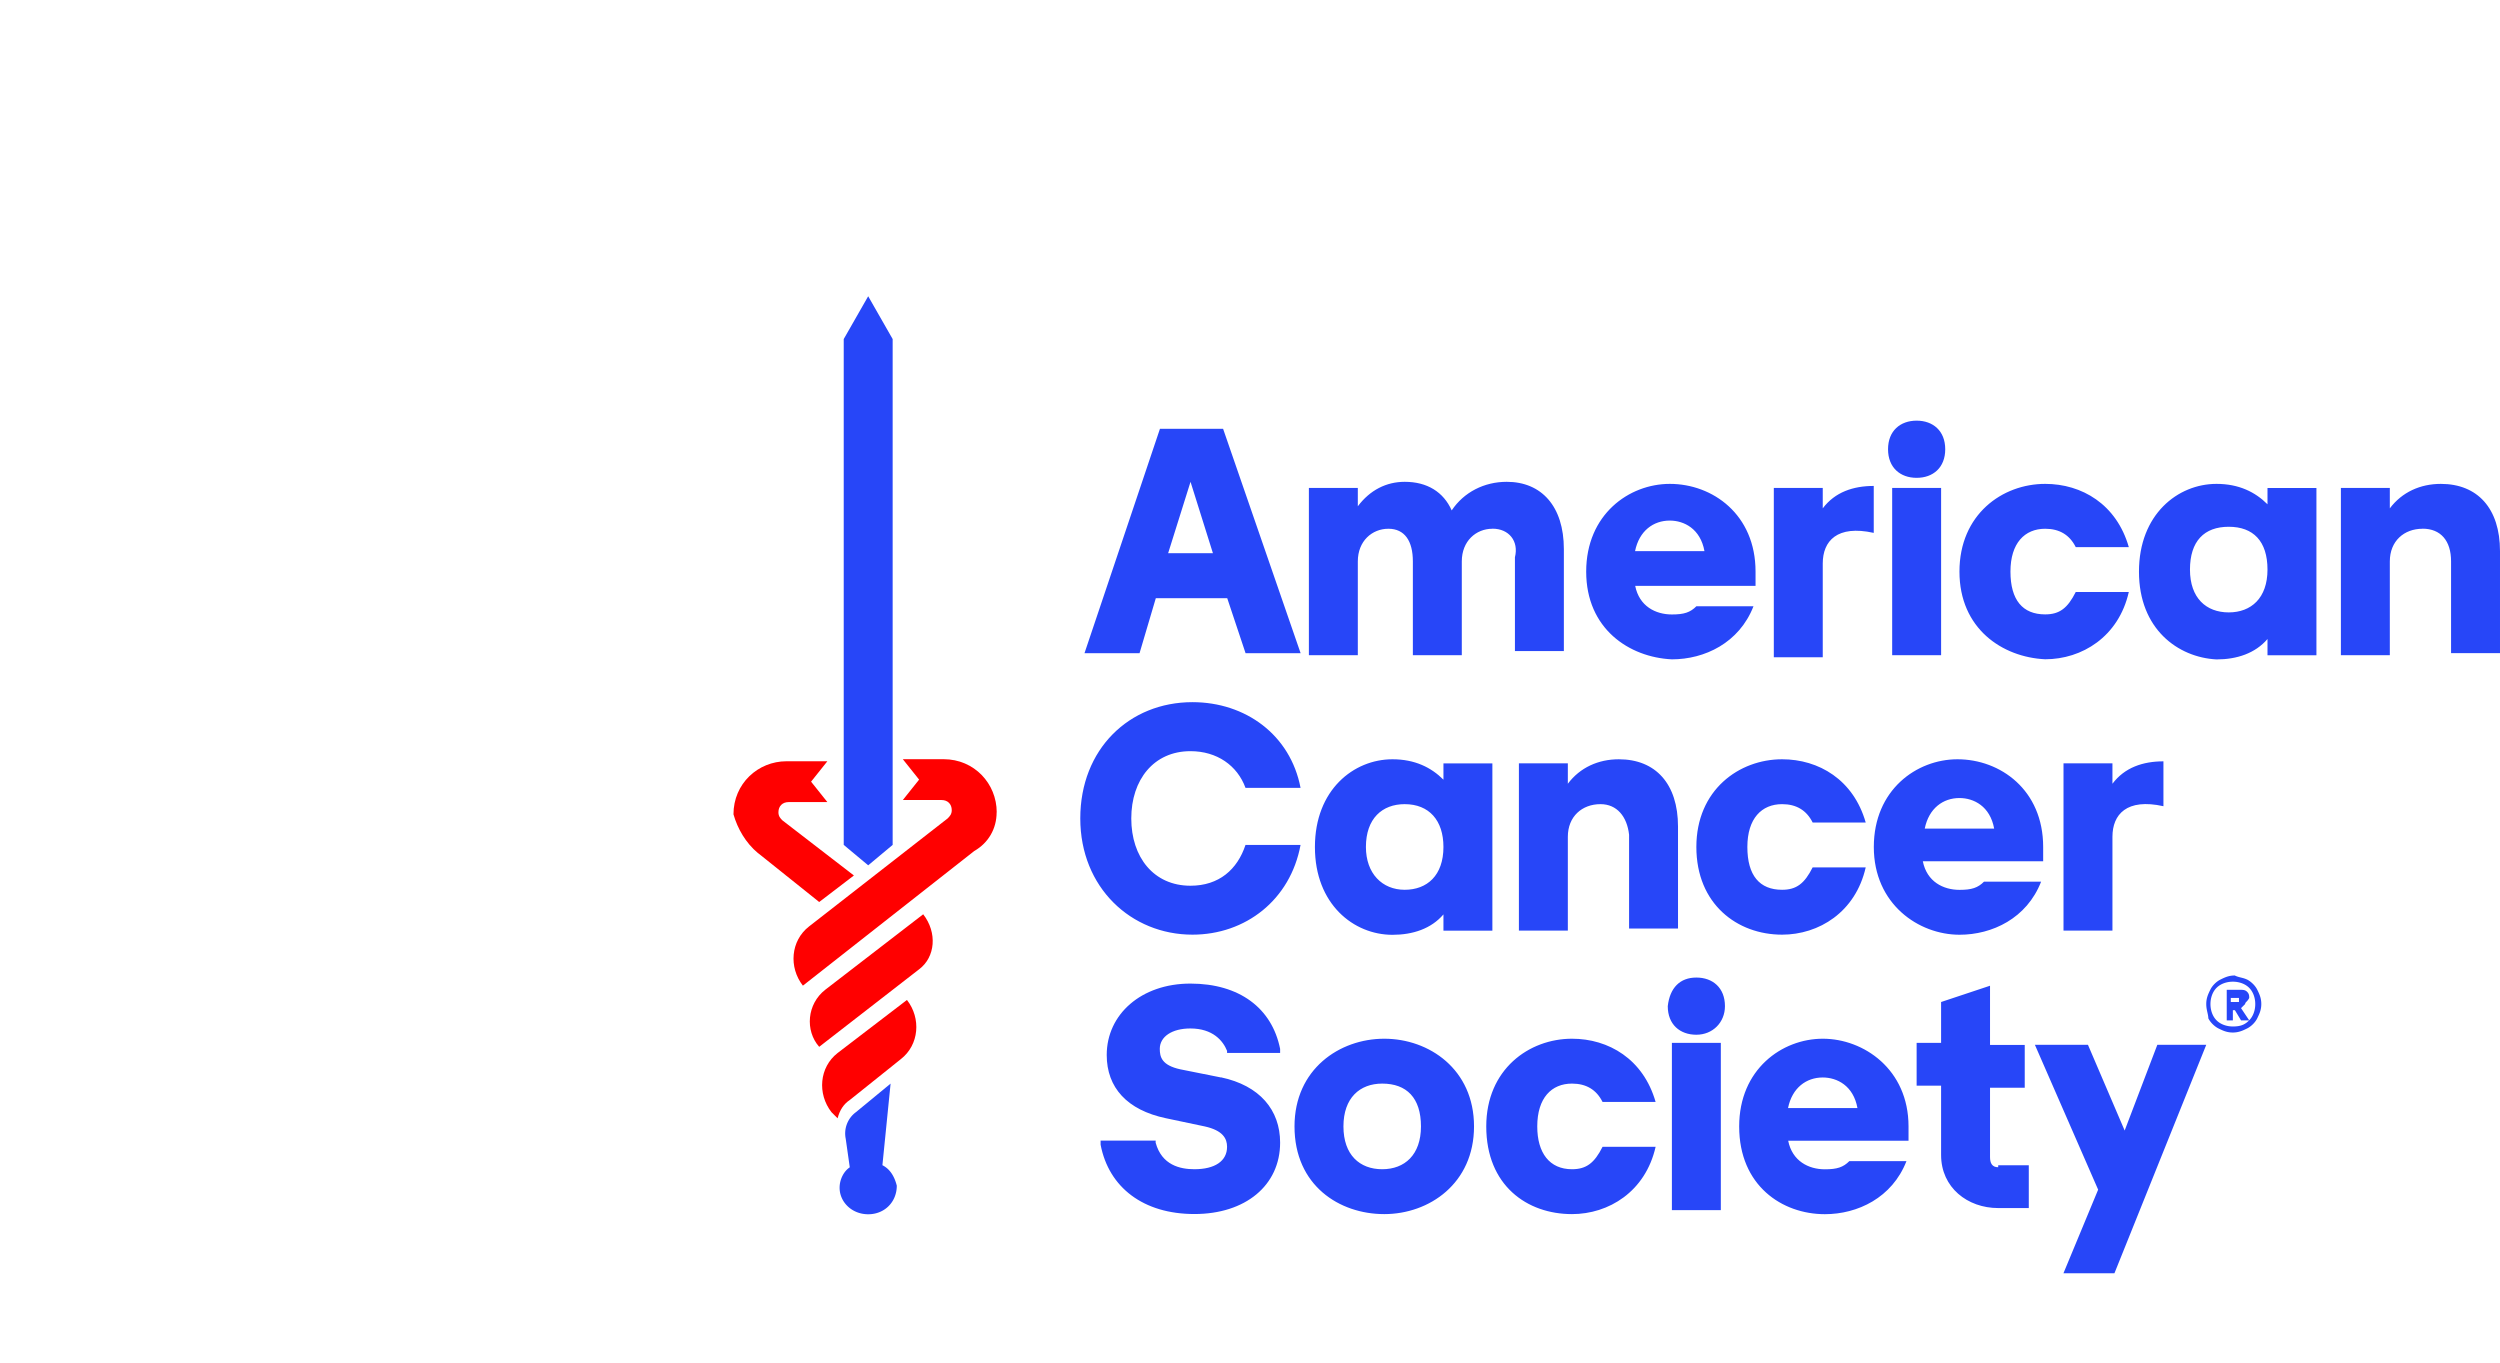 <?xml version="1.0" encoding="UTF-8"?> <svg xmlns="http://www.w3.org/2000/svg" id="logo" viewBox="0 0 339.24 184.9"><defs><style>.cls-1{fill:red;}.cls-2{fill:#2746f8;}</style></defs><path d="M157.39 58.19h8.58l10.52 30.45h-7.47l-2.49-7.47h-9.69l-2.21 7.47h-7.47l10.24-30.45Zm7.2 16.88-3.04-9.69-3.04 9.69h6.09Zm37.92-3.32c-2.21 0-4.15 1.66-4.15 4.43v12.73h-6.64V76.18c0-2.77-1.11-4.43-3.32-4.43s-4.15 1.66-4.15 4.43v12.73h-6.64v-22.7h6.64v2.49c1.66-2.21 3.88-3.32 6.37-3.32 3.04 0 5.26 1.38 6.37 3.88 1.66-2.49 4.43-3.88 7.47-3.88 4.71 0 7.75 3.32 7.75 9.13v13.84h-6.64V75.62c.55-2.21-.83-3.88-3.04-3.88Zm12.73 5.81c0-7.75 5.81-11.9 11.35-11.9 5.81 0 11.63 4.15 11.63 11.9v1.94h-16.33c.55 2.77 2.77 3.88 4.98 3.88 1.66 0 2.49-.28 3.32-1.11h7.75c-1.94 4.98-6.64 7.2-11.07 7.2-5.81-.28-11.63-4.15-11.63-11.9Zm16.05-2.77c-.55-3.04-2.77-4.15-4.71-4.15-2.21 0-4.15 1.38-4.71 4.15h9.41Zm9.41-8.58h6.64v2.77c1.66-2.21 4.15-3.04 6.92-3.04v6.37c-4.98-1.11-6.92 1.11-6.92 4.15v12.73h-6.64V66.22Zm19.38-9.13c2.21 0 3.88 1.38 3.88 3.88s-1.66 3.88-3.88 3.88-3.88-1.38-3.88-3.88 1.66-3.88 3.88-3.88Zm-3.32 9.13h6.64v22.7h-6.64v-22.7Zm9.13 11.35c0-7.75 5.81-11.9 11.63-11.9 4.98 0 9.69 2.77 11.35 8.58h-7.2c-.83-1.66-2.21-2.49-4.15-2.49-2.77 0-4.71 1.94-4.71 5.81s1.66 5.81 4.71 5.81c1.94 0 3.04-.83 4.15-3.04h7.2c-1.38 6.09-6.37 9.13-11.35 9.13-5.81-.28-11.63-4.15-11.63-11.9Zm24.36 0c0-7.75 5.26-11.9 10.52-11.9 3.04 0 5.26 1.11 6.92 2.77v-2.21h6.64v22.7h-6.64v-2.21c-1.66 1.94-4.15 2.77-6.92 2.77-5.26-.28-10.52-4.15-10.52-11.9Zm12.18 5.54c3.04 0 5.26-1.94 5.26-5.81s-1.94-5.81-5.26-5.81-5.26 1.94-5.26 5.81 2.21 5.81 5.26 5.81Zm26.29-11.35c-2.49 0-4.43 1.66-4.43 4.43v12.73h-6.64v-22.7h6.64v2.77c1.66-2.21 4.15-3.32 6.92-3.32 4.98 0 8.03 3.32 8.03 9.13v13.84h-6.64V76.17c0-2.77-1.38-4.43-3.88-4.43Zm-182.13 39.31c0-9.41 6.64-15.78 15.22-15.78 7.2 0 13.29 4.43 14.67 11.63h-7.47c-1.11-3.04-3.88-4.98-7.47-4.98-4.98 0-8.03 3.88-8.03 9.13s3.04 9.13 8.03 9.13c3.88 0 6.37-2.21 7.47-5.54h7.47c-1.38 7.47-7.47 12.18-14.67 12.18-8.3 0-15.22-6.37-15.22-15.78Zm31.84 3.87c0-7.75 5.26-11.9 10.52-11.9 3.04 0 5.26 1.11 6.92 2.77v-2.21h6.64v22.7h-6.64v-2.21c-1.66 1.94-4.15 2.77-6.92 2.77-5.26 0-10.52-4.15-10.52-11.9Zm12.18 5.81c3.04 0 5.26-1.94 5.26-5.81 0-3.6-1.94-5.81-5.26-5.81-3.04 0-5.26 1.94-5.26 5.81 0 3.6 2.21 5.81 5.26 5.81Zm26.57-11.62c-2.49 0-4.43 1.66-4.43 4.43v12.73h-6.64v-22.7h6.64v2.77c1.66-2.21 4.15-3.32 6.92-3.32 4.98 0 8.03 3.32 8.03 9.13V126h-6.64v-12.73c-.28-2.49-1.66-4.15-3.88-4.15Zm13.01 5.81c0-7.75 5.81-11.9 11.63-11.9 4.98 0 9.69 2.77 11.35 8.58h-7.2c-.83-1.66-2.21-2.49-4.15-2.49-2.77 0-4.71 1.94-4.71 5.81s1.66 5.81 4.71 5.81c1.94 0 3.04-.83 4.15-3.04h7.2c-1.38 6.09-6.37 9.13-11.35 9.13-6.09 0-11.63-4.15-11.63-11.9Zm24.08 0c0-7.75 5.81-11.9 11.35-11.9 5.81 0 11.63 4.15 11.63 11.9v1.94h-16.33c.55 2.77 2.77 3.88 4.98 3.88 1.66 0 2.49-.28 3.32-1.11h7.75c-1.94 4.98-6.64 7.2-11.07 7.2-5.54 0-11.63-4.15-11.63-11.9Zm16.33-2.49c-.55-3.04-2.77-4.15-4.71-4.15-2.21 0-4.15 1.38-4.71 4.15h9.41Zm9.41-8.86h6.64v2.77c1.66-2.21 4.15-3.04 6.92-3.04v6.09c-4.98-1.11-6.92 1.11-6.92 4.15v12.73h-6.64v-22.7Zm-104.35 49.27c0-7.75 6.09-11.9 12.18-11.9s12.18 4.15 12.18 11.9-6.09 11.9-12.18 11.9-12.18-3.88-12.18-11.9Zm11.9 5.81c3.04 0 5.26-1.94 5.26-5.81s-1.94-5.81-5.26-5.81c-3.04 0-5.26 1.94-5.26 5.81s2.21 5.81 5.26 5.81Zm14.12-5.81c0-7.75 5.81-11.9 11.63-11.9 4.98 0 9.69 2.77 11.35 8.58h-7.2c-.83-1.66-2.21-2.49-4.15-2.49-2.77 0-4.71 1.94-4.71 5.81 0 3.6 1.66 5.81 4.71 5.81 1.94 0 3.04-.83 4.15-3.04h7.2c-1.38 6.09-6.37 9.13-11.35 9.13-6.09 0-11.63-3.88-11.63-11.9Zm28.51-20.2c2.21 0 3.88 1.38 3.88 3.88 0 2.21-1.66 3.88-3.88 3.88s-3.88-1.38-3.88-3.88c.28-2.49 1.66-3.88 3.88-3.88Zm-3.32 8.86h6.64v22.7h-6.64v-22.7Zm9.13 11.34c0-7.75 5.81-11.9 11.35-11.9s11.63 4.15 11.63 11.9v1.94h-16.33c.55 2.77 2.77 3.88 4.98 3.88 1.66 0 2.49-.28 3.32-1.11h7.75c-1.94 4.98-6.64 7.2-11.07 7.2-5.81 0-11.63-3.88-11.63-11.9Zm16.05-2.49c-.55-3.04-2.77-4.15-4.71-4.15-2.21 0-4.15 1.38-4.71 4.15h9.41Zm32.66 11.07-8.58-19.65h7.2l4.98 11.63 4.43-11.63h6.64l-12.46 31H280l4.71-11.35Zm-119.02-15.22-5.54-1.11c-2.49-.55-2.77-1.66-2.77-2.77 0-1.66 1.66-2.77 4.15-2.77 3.04 0 4.43 1.66 4.98 3.04v.28h7.2v-.55c-1.11-5.54-5.54-8.86-12.18-8.86s-11.35 4.15-11.35 9.69c0 4.43 2.77 7.47 8.03 8.58l5.26 1.11c2.49.55 3.04 1.66 3.04 2.77 0 1.94-1.66 3.04-4.43 3.04-1.94 0-4.43-.55-5.26-3.6v-.28h-7.47v.55c1.11 5.81 5.81 9.41 12.73 9.41s11.63-3.88 11.63-9.69c0-4.43-2.77-7.75-8.03-8.86Zm105.46 12.18c-.83 0-1.11-.55-1.11-1.38v-9.41h4.71v-5.81h-4.71v-8.03l-6.64 2.21v5.54h-3.32v5.81h3.32v9.41c0 4.43 3.6 7.2 7.75 7.2h4.15v-5.81h-4.15v.28Z" class="cls-2"></path><path d="m125.28 124.06-13.29 10.24c-2.49 1.94-2.77 5.54-.83 7.75l13.56-10.52c2.21-1.66 2.49-4.98.55-7.47Zm-11.62 18.83c-2.49 1.94-2.77 5.54-.83 8.03l.83.83c.28-1.11.83-1.94 1.66-2.49l6.92-5.54c2.49-1.94 2.77-5.54.83-8.03l-9.41 7.2Zm21.59-32.67c0-3.88-3.04-7.2-7.2-7.2h-5.54l2.21 2.77-2.21 2.77h5.26c.83 0 1.38.55 1.38 1.38 0 .55-.28.83-.55 1.11l-18.82 14.67c-2.49 1.94-2.77 5.54-.83 8.03l23.25-18.27c1.94-1.11 3.04-3.04 3.04-5.26Z" class="cls-1"></path><path d="m102.86 115.76 8.3 6.64 4.71-3.6-9.69-7.47c-.28-.28-.55-.55-.55-1.11 0-.83.55-1.38 1.38-1.38h5.26l-2.21-2.77 2.21-2.77h-5.54c-3.88 0-7.2 3.04-7.2 7.2.55 1.94 1.66 3.88 3.32 5.26Z" class="cls-1"></path><path d="m117.81 40.2-3.32 5.81v68.64l3.32 2.77 3.32-2.77V46.01l-3.32-5.81zm1.93 117.91 1.11-11.07-4.71 3.88a3.588 3.588 0 0 0-1.38 3.6l.55 3.88c-.83.55-1.38 1.66-1.38 2.77 0 1.94 1.66 3.6 3.88 3.6s3.88-1.66 3.88-3.88c-.28-1.11-.83-2.21-1.94-2.77Zm185.18-25.19c.55.28 1.11.83 1.38 1.38s.55 1.11.55 1.94-.28 1.38-.55 1.94-.83 1.11-1.38 1.38-1.11.55-1.94.55-1.38-.28-1.94-.55c-.55-.28-1.11-.83-1.38-1.38 0-.55-.28-1.11-.28-1.94s.28-1.38.55-1.94.83-1.11 1.38-1.38 1.11-.55 1.94-.55c.55.28 1.11.28 1.66.55Zm.28 5.54c.55-.55.83-1.38.83-2.21s-.28-1.66-.83-2.21c-.55-.55-1.38-.83-2.21-.83s-1.66.28-2.21.83c-.55.55-.83 1.38-.83 2.21s.28 1.66.83 2.21c.55.55 1.38.83 2.21.83 1.11 0 1.66-.28 2.21-.83Zm-.55-2.21-.55.55 1.11 1.66h-1.11l-.83-1.38h-.28v1.38h-.83v-4.15h1.66c.55 0 .83 0 1.11.28s.28.55.28.83c-.28.55-.55.55-.55.83Zm-1.94-.28h1.11v-.55h-1.11v.55Z" class="cls-2"></path></svg> 